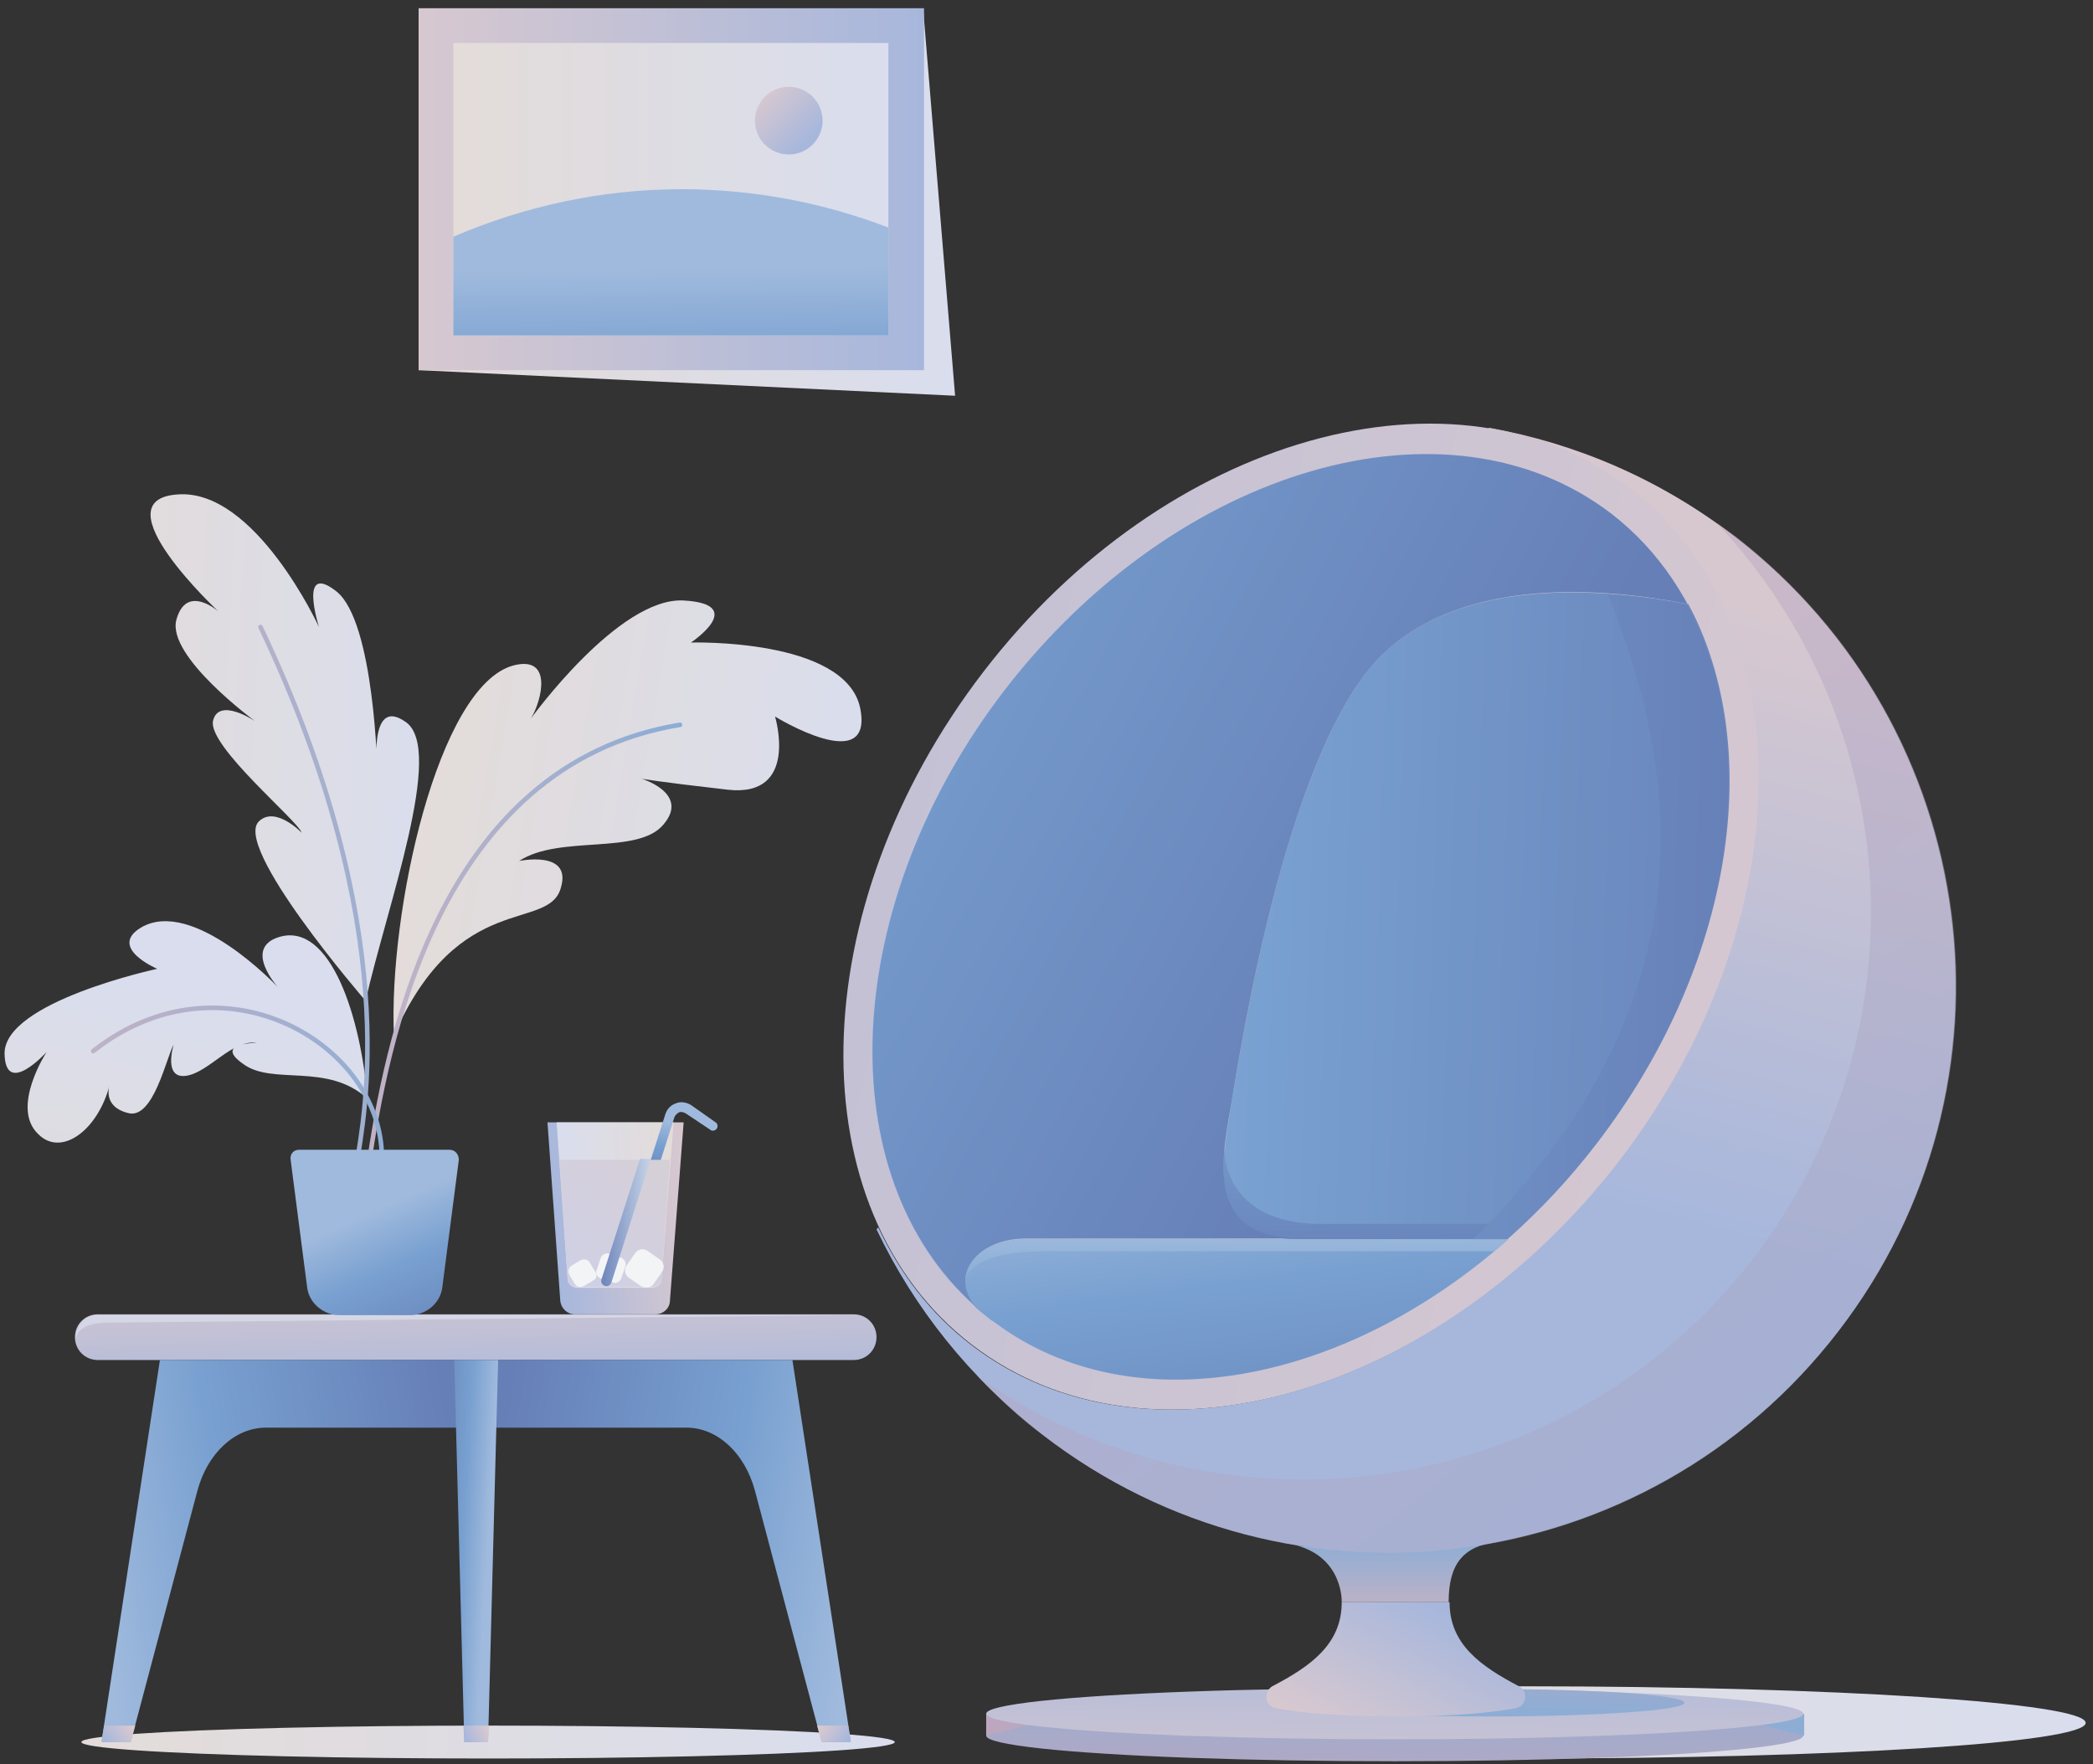<?xml version="1.0" encoding="UTF-8"?>
<svg width="229px" height="193px" viewBox="0 0 229 193" version="1.1" xmlns="http://www.w3.org/2000/svg" xmlns:xlink="http://www.w3.org/1999/xlink">
    <rect x="0" y="0" width="229" height="193" fill="#333333" stroke="none"/>
    <!-- Generator: sketchtool 50.2 (55047) - http://www.bohemiancoding.com/sketch -->
    <title>257392FA-7D8A-47CD-8317-58A7EE3440B1</title>
    <desc>Created with sketchtool.</desc>
    <defs>
        <linearGradient x1="-0.053%" y1="50.676%" x2="99.972%" y2="50.676%" id="linearGradient-1">
            <stop stop-color="#E3DCD9" offset="0%"></stop>
            <stop stop-color="#D9DDED" offset="100%"></stop>
        </linearGradient>
        <linearGradient x1="0.002%" y1="50.178%" x2="100.08%" y2="50.178%" id="linearGradient-2">
            <stop stop-color="#E3DCD9" offset="0%"></stop>
            <stop stop-color="#D9DDED" offset="100%"></stop>
        </linearGradient>
        <linearGradient x1="4.86%" y1="204.807%" x2="100.364%" y2="-122.114%" id="linearGradient-3">
            <stop stop-color="#BDA7BF" offset="0.122%"></stop>
            <stop stop-color="#8DADD5" offset="100%"></stop>
        </linearGradient>
        <linearGradient x1="-395.161%" y1="37.775%" x2="-26.384%" y2="47.742%" id="linearGradient-4">
            <stop stop-color="#BDA7BF" offset="0.122%"></stop>
            <stop stop-color="#8DADD5" offset="100%"></stop>
        </linearGradient>
        <linearGradient x1="15.822%" y1="48.296%" x2="701.092%" y2="-77.975%" id="linearGradient-5">
            <stop stop-color="#BDA7BF" offset="0.122%"></stop>
            <stop stop-color="#8DADD5" offset="100%"></stop>
        </linearGradient>
        <linearGradient x1="2.726%" y1="212.814%" x2="98.229%" y2="-114.105%" id="linearGradient-6">
            <stop stop-color="#D7C8D0" offset="0%"></stop>
            <stop stop-color="#A7B7DC" offset="100%"></stop>
        </linearGradient>
        <linearGradient x1="128.084%" y1="-241.437%" x2="42.103%" y2="80.663%" id="linearGradient-7">
            <stop stop-color="#BDA7BF" offset="0.122%"></stop>
            <stop stop-color="#8DADD5" offset="100%"></stop>
        </linearGradient>
        <linearGradient x1="102.063%" y1="63.142%" x2="-131.002%" y2="4.451%" id="linearGradient-8">
            <stop stop-color="#D7C8D0" offset="0%"></stop>
            <stop stop-color="#A7B7DC" offset="100%"></stop>
        </linearGradient>
        <linearGradient x1="99.927%" y1="49.987%" x2="0.024%" y2="49.987%" id="linearGradient-9">
            <stop stop-color="#D7C8D0" offset="0%"></stop>
            <stop stop-color="#A7B7DC" offset="100%"></stop>
        </linearGradient>
        <linearGradient x1="114.418%" y1="52.875%" x2="-51.569%" y2="46.462%" id="linearGradient-10">
            <stop stop-color="#667FB7" offset="0%"></stop>
            <stop stop-color="#78A0D0" offset="62.53%"></stop>
            <stop stop-color="#A0BADD" offset="100%"></stop>
        </linearGradient>
        <linearGradient x1="54.518%" y1="144.633%" x2="36.38%" y2="-163.655%" id="linearGradient-11">
            <stop stop-color="#667FB7" offset="0%"></stop>
            <stop stop-color="#78A0D0" offset="62.53%"></stop>
            <stop stop-color="#A0BADD" offset="100%"></stop>
        </linearGradient>
        <linearGradient x1="99.212%" y1="143.144%" x2="22.228%" y2="-44.235%" id="linearGradient-12">
            <stop stop-color="#667FB7" offset="0%"></stop>
            <stop stop-color="#78A0D0" offset="62.53%"></stop>
            <stop stop-color="#A0BADD" offset="100%"></stop>
        </linearGradient>
        <linearGradient x1="68.234%" y1="63.384%" x2="-39.582%" y2="3.668%" id="linearGradient-13">
            <stop stop-color="#667FB7" offset="0%"></stop>
            <stop stop-color="#78A0D0" offset="62.53%"></stop>
            <stop stop-color="#A0BADD" offset="100%"></stop>
        </linearGradient>
        <linearGradient x1="50.042%" y1="108.502%" x2="50.042%" y2="-1.036%" id="linearGradient-14">
            <stop stop-color="#BFB2C6" offset="0%"></stop>
            <stop stop-color="#8DADD5" offset="100%"></stop>
        </linearGradient>
        <linearGradient x1="8.574%" y1="90.043%" x2="84.485%" y2="29.043%" id="linearGradient-15">
            <stop stop-color="#D7C8D0" offset="0%"></stop>
            <stop stop-color="#A7B7DC" offset="100%"></stop>
        </linearGradient>
        <linearGradient x1="63.61%" y1="11.685%" x2="50.654%" y2="61.405%" id="linearGradient-16">
            <stop stop-color="#D7C8D0" offset="0%"></stop>
            <stop stop-color="#A7B7DC" offset="100%"></stop>
        </linearGradient>
        <linearGradient x1="29.896%" y1="28.938%" x2="116.458%" y2="140.44%" id="linearGradient-17">
            <stop stop-color="#BDA7BF" offset="0.122%"></stop>
            <stop stop-color="#8DADD5" offset="100%"></stop>
        </linearGradient>
        <linearGradient x1="95.29%" y1="53.592%" x2="-213.541%" y2="37.068%" id="linearGradient-18">
            <stop stop-color="#667FB7" offset="0%"></stop>
            <stop stop-color="#78A0D0" offset="62.53%"></stop>
            <stop stop-color="#A0BADD" offset="100%"></stop>
        </linearGradient>
        <linearGradient x1="143.112%" y1="607.296%" x2="27.222%" y2="-86.723%" id="linearGradient-19">
            <stop stop-color="#667FB7" offset="0%"></stop>
            <stop stop-color="#78A0D0" offset="62.53%"></stop>
            <stop stop-color="#ACC4E1" offset="100%"></stop>
        </linearGradient>
        <linearGradient x1="-3.456%" y1="-84.672%" x2="103.256%" y2="185.096%" id="linearGradient-20">
            <stop stop-color="#D7C8D0" offset="0%"></stop>
            <stop stop-color="#A7B7DC" offset="100%"></stop>
        </linearGradient>
        <linearGradient x1="96.151%" y1="35.531%" x2="-3.284%" y2="52.599%" id="linearGradient-21">
            <stop stop-color="#667FB7" offset="0%"></stop>
            <stop stop-color="#78A0D0" offset="62.53%"></stop>
            <stop stop-color="#A0BADD" offset="100%"></stop>
        </linearGradient>
        <linearGradient x1="3.833%" y1="35.531%" x2="103.268%" y2="52.599%" id="linearGradient-22">
            <stop stop-color="#667FB7" offset="0%"></stop>
            <stop stop-color="#78A0D0" offset="62.53%"></stop>
            <stop stop-color="#A0BADD" offset="100%"></stop>
        </linearGradient>
        <linearGradient x1="-52.867%" y1="-5.758%" x2="73.25%" y2="55.908%" id="linearGradient-23">
            <stop stop-color="#667FB7" offset="0%"></stop>
            <stop stop-color="#78A0D0" offset="62.53%"></stop>
            <stop stop-color="#A0BADD" offset="100%"></stop>
        </linearGradient>
        <linearGradient x1="93.357%" y1="32.911%" x2="2.338%" y2="65.656%" id="linearGradient-24">
            <stop stop-color="#D7C8D0" offset="0%"></stop>
            <stop stop-color="#A7B7DC" offset="100%"></stop>
        </linearGradient>
        <linearGradient x1="6.551%" y1="32.911%" x2="97.57%" y2="65.656%" id="linearGradient-25">
            <stop stop-color="#D7C8D0" offset="0%"></stop>
            <stop stop-color="#A7B7DC" offset="100%"></stop>
        </linearGradient>
        <linearGradient x1="94.357%" y1="37.117%" x2="2.468%" y2="62.133%" id="linearGradient-26">
            <stop stop-color="#D7C8D0" offset="0%"></stop>
            <stop stop-color="#A7B7DC" offset="100%"></stop>
        </linearGradient>
        <linearGradient x1="100.503%" y1="42.544%" x2="4.663%" y2="54.444%" id="linearGradient-27">
            <stop stop-color="#D7C8D0" offset="0%"></stop>
            <stop stop-color="#A7B7DC" offset="100%"></stop>
        </linearGradient>
        <linearGradient x1="100.834%" y1="42.485%" x2="4.876%" y2="54.36%" id="linearGradient-28">
            <stop stop-color="#E3DCD9" offset="0%"></stop>
            <stop stop-color="#D9DDED" offset="100%"></stop>
        </linearGradient>
        <linearGradient x1="100.638%" y1="-10.142%" x2="-2.408%" y2="100.191%" id="linearGradient-29">
            <stop stop-color="#D6CFD4" offset="0%"></stop>
            <stop stop-color="#CFD0E7" offset="100%"></stop>
        </linearGradient>
        <linearGradient x1="8.179%" y1="49.374%" x2="92.363%" y2="51.382%" id="linearGradient-30">
            <stop stop-color="#7289BD" offset="0%"></stop>
            <stop stop-color="#C2D0E5" offset="100%"></stop>
        </linearGradient>
        <linearGradient x1="20.527%" y1="148.39%" x2="56.315%" y2="44.899%" id="linearGradient-31">
            <stop stop-color="#667FB7" offset="0%"></stop>
            <stop stop-color="#78A0D0" offset="62.53%"></stop>
            <stop stop-color="#A0BADD" offset="100%"></stop>
        </linearGradient>
        <linearGradient x1="5.255%" y1="46.034%" x2="95.799%" y2="60.195%" id="linearGradient-32">
            <stop stop-color="#E3DCD9" offset="0%"></stop>
            <stop stop-color="#D9DDED" offset="100%"></stop>
        </linearGradient>
        <linearGradient x1="10.253%" y1="45.893%" x2="89.445%" y2="54.007%" id="linearGradient-33">
            <stop stop-color="#BFB2C6" offset="0%"></stop>
            <stop stop-color="#8DADD5" offset="100%"></stop>
        </linearGradient>
        <linearGradient x1="18.882%" y1="156.373%" x2="59.684%" y2="40.634%" id="linearGradient-34">
            <stop stop-color="#E3DCD9" offset="0%"></stop>
            <stop stop-color="#D9DDED" offset="100%"></stop>
        </linearGradient>
        <linearGradient x1="-1.398%" y1="31.914%" x2="103.821%" y2="57.299%" id="linearGradient-35">
            <stop stop-color="#BFB2C6" offset="0%"></stop>
            <stop stop-color="#8DADD5" offset="100%"></stop>
        </linearGradient>
        <linearGradient x1="-11.362%" y1="45.402%" x2="100.553%" y2="54.028%" id="linearGradient-36">
            <stop stop-color="#E3DCD9" offset="0%"></stop>
            <stop stop-color="#D9DDED" offset="100%"></stop>
        </linearGradient>
        <linearGradient x1="-36.687%" y1="47.579%" x2="127.221%" y2="52.314%" id="linearGradient-37">
            <stop stop-color="#BFB2C6" offset="0%"></stop>
            <stop stop-color="#8DADD5" offset="100%"></stop>
        </linearGradient>
        <linearGradient x1="91.863%" y1="124.815%" x2="50.925%" y2="36.079%" id="linearGradient-38">
            <stop stop-color="#667FB7" offset="0%"></stop>
            <stop stop-color="#78A0D0" offset="62.53%"></stop>
            <stop stop-color="#A0BADD" offset="100%"></stop>
        </linearGradient>
        <linearGradient x1="-3.38%" y1="-180.754%" x2="102.947%" y2="278.029%" id="linearGradient-39">
            <stop stop-color="#E2D9E2" offset="0%"></stop>
            <stop stop-color="#C4D3EB" offset="100%"></stop>
        </linearGradient>
        <linearGradient x1="-0.03%" y1="49.954%" x2="99.963%" y2="49.954%" id="linearGradient-40">
            <stop stop-color="#E3DCD9" offset="0%"></stop>
            <stop stop-color="#D9DDED" offset="100%"></stop>
        </linearGradient>
        <linearGradient x1="-0.032%" y1="49.899%" x2="99.907%" y2="49.899%" id="linearGradient-41">
            <stop stop-color="#D7C8D0" offset="0%"></stop>
            <stop stop-color="#A7B7DC" offset="100%"></stop>
        </linearGradient>
        <linearGradient x1="-0.002%" y1="49.876%" x2="100.067%" y2="49.876%" id="linearGradient-42">
            <stop stop-color="#E3DCD9" offset="0%"></stop>
            <stop stop-color="#D9DDED" offset="100%"></stop>
        </linearGradient>
        <linearGradient x1="57.036%" y1="237.048%" x2="49.683%" y2="54.235%" id="linearGradient-43">
            <stop stop-color="#667FB7" offset="0%"></stop>
            <stop stop-color="#78A0D0" offset="62.53%"></stop>
            <stop stop-color="#A0BADD" offset="100%"></stop>
        </linearGradient>
        <linearGradient x1="13.291%" y1="12.115%" x2="78.607%" y2="77.431%" id="linearGradient-44">
            <stop stop-color="#D7C8D0" offset="0%"></stop>
            <stop stop-color="#A7B7DC" offset="100%"></stop>
        </linearGradient>
    </defs>
    <g id="Careers" stroke="none" stroke-width="1" fill="none" fill-rule="evenodd">
        <g transform="translate(-1076, -1767)" id="Career-Cards">
            <g transform="translate(260, 1763)">
                <g id="Awesome-office" transform="translate(816, 4)">
                    <g id="Group" transform="translate(8, 46)" fill-rule="nonzero">
                        <path d="M220.2,142.5 C220.2,144.7 192.7,146.4 158.8,146.4 C124.9,146.4 100.6,145.9 100.6,143.7 C100.6,141.5 124.9,138.5 158.8,138.5 C192.7,138.5 220.2,140.3 220.2,142.5 Z" id="Shape" fill="url(#linearGradient-1)"></path>
                        <ellipse id="Oval" fill="url(#linearGradient-2)" cx="45.4" cy="144.6" rx="44.5" ry="1.8"></ellipse>
                        <ellipse id="Oval" fill="url(#linearGradient-3)" cx="144.6" cy="143.9" rx="44.7" ry="2.8"></ellipse>
                        <polygon id="Shape" fill="url(#linearGradient-4)" points="189.4 141.5 189.4 143.9 184.3 142.6"></polygon>
                        <polygon id="Shape" fill="url(#linearGradient-5)" points="99.9 141.5 99.9 143.9 104.8 142.7"></polygon>
                        <ellipse id="Oval" fill="url(#linearGradient-6)" cx="144.6" cy="141.5" rx="44.7" ry="2.8"></ellipse>
                        <ellipse id="Oval" fill="url(#linearGradient-7)" cx="154.8" cy="140.3" rx="21.5" ry="1.5"></ellipse>
                        <path d="M99.6,27.5 C79.7,53.4 79.1,86.3 98.3,101.1 C117.5,115.9 149.2,106.9 169.2,81.1 C189.2,55.3 189.7,22.3 170.5,7.5 C151.3,-7.3 119.5,1.6 99.6,27.5 Z" id="Shape" fill="url(#linearGradient-8)"></path>
                        <path d="M102,29.4 C83.2,53.7 82.5,84.6 100.4,98.4 C118.3,112.2 147.9,103.6 166.7,79.2 C185.5,54.8 186.2,24 168.3,10.2 C150.4,-3.6 120.8,5.1 102,29.4 Z" id="Shape" fill="url(#linearGradient-9)"></path>
                        <path d="M143.7,25.2 C152.3,17.4 166.6,18.2 176.7,20.1 C185.2,35.8 181.7,59.6 166.7,79.1 C163.7,83 160.5,86.4 157,89.5 C152.2,89.5 142,89.5 134.4,89.5 C124,89.5 125.7,81.3 126.7,74.8 C127.8,68.4 133,34.8 143.7,25.2 Z" id="Shape" fill="url(#linearGradient-10)"></path>
                        <path d="M156.3,89.6 L155.7,87.9 C155.7,87.9 145.2,87.9 136.4,87.9 C127.6,87.9 125.8,82.2 126,79.4 C125.4,84.7 126.2,89.6 134.3,89.6 C141.7,89.6 151.2,89.6 156.3,89.6 Z" id="Shape" fill="url(#linearGradient-11)"></path>
                        <path d="M104.2,89.6 C108.8,89.6 129.9,89.6 136.7,89.6 L157,89.6 C139.3,105.3 116.7,109.7 101.7,99.3 C101.3,99 100.9,98.7 100.4,98.4 C99.8,97.9 99.2,97.5 98.7,97 C95.8,93.7 98.8,89.6 104.2,89.6 Z" id="Shape" fill="url(#linearGradient-12)"></path>
                        <path d="M102,29.4 C120.8,5.1 150.4,-3.5 168.3,10.2 C173.6,14.3 177.2,19.9 179.3,26.3 C178.6,24.1 177.8,22.1 176.7,20.1 C166.6,18.1 152.3,17.4 143.7,25.2 C133,34.8 127.8,68.3 126.7,74.8 C125.6,81.3 123.9,89.5 134.4,89.5 C126,89.5 108.5,89.5 104.3,89.5 C98.8,89.5 95.9,93.6 98.7,96.9 C82.6,82.6 83.9,52.9 102,29.4 Z" id="Shape" fill="url(#linearGradient-13)"></path>
                        <path d="M156,122.7 C152,123.1 150.5,125.2 150.5,129.3 L138.8,129.3 C138.8,129.3 139,124.5 133.9,123.1 C133.9,123.1 144,124.2 156,122.7 Z" id="Shape" fill="url(#linearGradient-14)"></path>
                        <path d="M138.8,129.3 L144.7,129.3 L150.6,129.3 C150.6,133.9 154,136.3 158.2,138.5 C159.3,139.1 159,140.7 157.8,140.9 C155.1,141.4 151,141.8 144.7,141.8 C138.5,141.8 134.3,141.4 131.6,140.9 C130.4,140.7 130.2,139.1 131.2,138.5 C135.4,136.3 138.8,133.9 138.8,129.3 Z" id="Shape" fill="url(#linearGradient-15)"></path>
                        <path d="M98.2,101.1 C117.4,115.9 149.1,106.9 169.1,81.1 C189,55.2 189.6,22.3 170.4,7.5 C165.8,4 160.6,1.8 154.9,0.9 L154.9,0.8 C164.4,2.5 173.6,6.4 181.8,12.7 C208.9,33.6 214,72.6 193.1,99.7 C172.2,126.8 133.2,131.9 106.1,111 C98.1,104.8 92,97.1 87.9,88.5 L88.1,88.3 C90.5,93.4 93.8,97.7 98.2,101.1 Z" id="Shape" fill="url(#linearGradient-16)"></path>
                        <g opacity="0.5" transform="translate(99, 11)" fill="url(#linearGradient-17)" id="Shape">
                            <path d="M82.9,1.7 C82.2,1.2 81.5,0.7 80.8,0.2 C101.4,22 103.7,56.1 84.8,80.7 C64.4,107.1 27,112.6 -5.68434189e-14,93.6 C2.2,95.9 4.5,98.1 7.1,100 C34.2,120.9 73.2,115.9 94.1,88.7 C115.1,61.6 110,22.7 82.9,1.7 Z"></path>
                        </g>
                        <path d="M167.9,19 C171,19.2 174,19.6 176.6,20.2 C185.1,35.9 181.6,59.7 166.6,79.2 C163.6,83.1 160.4,86.5 156.9,89.6 C154.5,89.6 157.2,89.6 153.2,89.6 C180.4,62.6 175.1,36.9 167.9,19 Z" id="Shape" fill="url(#linearGradient-18)"></path>
                    </g>
                    <path d="M105.6,140.3 C105.7,138.8 107.8,136.9 114.2,136.9 C119.4,136.9 151.3,136.9 163.5,136.9 C164,136.5 164.5,136 165,135.6 L144.8,135.6 C138,135.6 117,135.6 112.3,135.6 C108.2,135.6 105.6,137.8 105.6,140.3 Z" id="Shape" fill="url(#linearGradient-19)" fill-rule="nonzero"></path>
                    <g id="Group" transform="translate(8, 143)" fill-rule="nonzero">
                        <path d="M85.4,5.8 L2.7,5.8 C1.3,5.8 0.2,4.7 0.2,3.3 C0.2,1.9 1.3,0.8 2.7,0.8 L85.4,0.8 C86.8,0.8 87.9,1.9 87.9,3.3 C87.9,4.7 86.8,5.8 85.4,5.8 Z" id="Shape" fill="url(#linearGradient-20)"></path>
                        <path d="M9.5,5.8 L3.1,47.6 L6.3,47.6 L13.6,20.1 C14.7,16 17.7,13.2 21.1,13.2 L44.1,13.2 L44.1,5.8 L9.5,5.8 Z" id="Shape" fill="url(#linearGradient-21)"></path>
                        <path d="M78.7,5.8 L85.1,47.6 L81.9,47.6 L74.6,20.1 C73.5,16 70.5,13.2 67.1,13.2 L44.1,13.2 L44.1,5.8 L78.7,5.8 Z" id="Shape" fill="url(#linearGradient-22)"></path>
                        <polygon id="Shape" fill="url(#linearGradient-23)" points="45.4 47.6 42.8 47.6 41.7 5.8 46.5 5.8"></polygon>
                        <polygon id="Shape" fill="url(#linearGradient-24)" points="3.1 47.6 3.4 45.8 6.8 45.8 6.3 47.6"></polygon>
                        <polygon id="Shape" fill="url(#linearGradient-25)" points="85.1 47.6 84.8 45.8 81.4 45.8 81.9 47.6"></polygon>
                        <polygon id="Shape" fill="url(#linearGradient-26)" points="42.8 47.6 42.7 45.8 45.5 45.8 45.4 47.6"></polygon>
                    </g>
                    <g id="Group" transform="translate(59, 120)" fill-rule="nonzero">
                        <path d="M15.8,2.8 L0.9,2.8 L2.3,22.3 C2.4,23.2 3.1,23.8 3.9,23.8 L12.7,23.8 C13.6,23.8 14.3,23.1 14.3,22.3 L15.8,2.8 Z" id="Shape" fill="url(#linearGradient-27)"></path>
                        <path d="M14.7,2.8 L1.9,2.8 L3.1,19.9 C3.1,20.5 3.6,20.9 4.2,20.9 L12.3,20.9 C12.9,20.9 13.4,20.5 13.4,19.9 L14.7,2.8 Z" id="Shape" fill="url(#linearGradient-28)"></path>
                        <path d="M2.2,6.9 L3.1,19.8 C3.1,20.4 3.6,20.8 4.2,20.8 L12.3,20.8 C12.9,20.8 13.4,20.4 13.4,19.8 L14.3,6.9 L2.2,6.9 Z" id="Shape" fill="url(#linearGradient-29)"></path>
                        <path d="M8,20.3 L6.8,19.9 C6.4,19.8 6.1,19.3 6.3,18.9 L6.7,17.7 C6.8,17.3 7.3,17 7.7,17.2 L8.9,17.6 C9.3,17.7 9.6,18.2 9.4,18.6 L9,19.8 C8.9,20.2 8.4,20.5 8,20.3 Z" id="Shape" fill="#F3F4F6"></path>
                        <path d="M11,6.9 L6.8,20 C6.7,20.3 6.9,20.6 7.2,20.7 C7.5,20.8 7.8,20.6 7.9,20.3 L12.2,6.8 L11,6.8 L11,6.9 Z" id="Shape" fill="url(#linearGradient-30)"></path>
                        <path d="M16.6,0.9 C16.1,0.6 15.5,0.5 15,0.7 C14.4,0.9 14,1.3 13.8,1.9 L12.2,6.9 L13.3,6.9 L14.8,2.2 C14.9,2 15.1,1.8 15.3,1.7 C15.5,1.6 15.8,1.7 16,1.8 L18.7,3.6 C18.9,3.8 19.3,3.7 19.4,3.5 C19.6,3.3 19.5,2.9 19.3,2.8 L16.6,0.9 Z" id="Shape" fill="url(#linearGradient-31)"></path>
                        <path d="M11.1,20.7 L9.8,19.8 C9.4,19.5 9.2,18.9 9.6,18.4 L10.5,17.1 C10.8,16.7 11.4,16.5 11.9,16.9 L13.2,17.8 C13.6,18.1 13.8,18.7 13.4,19.2 L12.5,20.5 C12.2,20.9 11.6,21 11.1,20.7 Z" id="Shape" fill="#F3F4F6"></path>
                        <path d="M5.9,20.1 L4.9,20.7 C4.5,20.9 4.1,20.8 3.9,20.5 L3.3,19.5 C3.1,19.1 3.2,18.7 3.5,18.5 L4.5,17.9 C4.9,17.7 5.3,17.8 5.5,18.1 L6.1,19.1 C6.4,19.5 6.3,19.9 5.9,20.1 Z" id="Shape" fill="#F3F4F6"></path>
                    </g>
                    <path d="M43.1,113.3 C42.5,99.8 47.9,75 56.2,72.8 C60.5,71.7 59.3,76.6 58.1,78.6 C58.1,78.6 67.7,65.3 74.8,65.7 C81.9,66.1 75.6,70.3 75.6,70.3 C75.6,70.3 92.4,69.8 94.1,77.4 C95.7,85.1 84.8,78.4 84.8,78.4 C84.8,78.4 87.5,87.3 79.6,86.4 C71.7,85.5 70.2,85.2 70.2,85.2 C70.2,85.2 75.5,86.8 72.6,90.2 C69.8,93.6 61.2,91.3 56.8,94.2 C56.8,94.2 62.5,93 61.4,97 C60.2,102.1 50.2,97.1 43.1,113.3 Z" id="Shape" fill="url(#linearGradient-32)" fill-rule="nonzero"></path>
                    <path d="M40.3,127.7 C42.2,114.8 47.7,83.7 74.4,79.3" id="Shape" stroke="url(#linearGradient-33)" stroke-width="0.5" stroke-linecap="round"></path>
                    <path d="M40.2,120.2 C39.5,111.4 36.2,100.9 30.6,102.5 C26.5,103.7 30.4,108 30.4,108 C30.4,108 21.1,98.1 15.4,101.5 C11.8,103.7 17.2,106 17.2,106 C17.2,106 0.4,109.6 0.5,115.3 C0.6,120.1 5.1,115.1 5.1,115.1 C5.1,115.1 1.1,121.2 4.2,124.1 C6.7,126.6 10.7,123.7 12,118.7 C12,118.7 11.1,121.1 14.1,121.8 C16.8,122.4 18.2,115.7 19,114.3 C19,114.3 17.8,118.1 20.4,117.7 C22.9,117.3 25.4,113.7 28.1,114.1 C28.1,114.1 23.3,114.1 26.6,116.4 C29.8,118.8 35.8,116.2 40.2,120.2 Z" id="Shape" fill="url(#linearGradient-34)" fill-rule="nonzero"></path>
                    <path d="M41.5,129.3 C44.3,115.8 25.3,103.1 10.2,115" id="Shape" stroke="url(#linearGradient-35)" stroke-width="0.5" stroke-linecap="round"></path>
                    <path d="M40,109.5 C42.3,99.3 48.7,82 44.4,79 C40.2,76 41.3,84.7 41.3,84.7 C41.3,84.7 41,68 36.8,64.7 C32.6,61.4 34.9,68.6 34.9,68.6 C34.9,68.6 27.9,53.4 19.4,54.1 C10.8,54.7 23.9,66.9 23.9,66.9 C23.9,66.9 20.4,63.8 19.3,67.8 C18.2,71.8 27.9,78.9 27.9,78.9 C27.9,78.9 23.9,76.2 23.3,78.9 C22.8,81.7 32.6,89.8 33,91.1 C33,91.1 30.2,88.2 28.4,89.8 C25.2,92.4 40,109.5 40,109.5 Z" id="Shape" fill="url(#linearGradient-36)" fill-rule="nonzero"></path>
                    <path d="M39,127.5 C39.8,122.2 44.3,101.8 28.5,68.6" id="Shape" stroke="url(#linearGradient-37)" stroke-width="0.5" stroke-linecap="round"></path>
                    <path d="M49.2,125.8 L32.7,125.8 C32.1,125.8 31.7,126.3 31.8,126.9 L33.6,140.8 C33.8,142.6 35.4,143.9 37.2,143.9 L44.8,143.9 C46.6,143.9 48.2,142.6 48.4,140.8 L50.2,126.9 C50.2,126.3 49.8,125.8 49.2,125.8 Z" id="Shape" fill="url(#linearGradient-38)" fill-rule="nonzero"></path>
                    <path d="M8.3,146.3 C8.3,146.4 8.3,146.5 8.3,146.7 C8.3,145.7 9.1,144.7 12,144.7 C14.9,144.7 92.3,143.9 92.3,143.9 L91.7,143.9 L10.7,143.9 C9.4,143.8 8.3,145 8.3,146.3 Z" id="Shape" fill="url(#linearGradient-39)" fill-rule="nonzero"></path>
                    <polygon id="Shape" fill="url(#linearGradient-40)" fill-rule="nonzero" points="101 0.9 104.5 43.3 45.8 40.5"></polygon>
                    <rect id="Rectangle-path" fill="url(#linearGradient-41)" fill-rule="nonzero" x="45.8" y="0.9" width="55.3" height="39.6"></rect>
                    <rect id="Rectangle-path" fill="url(#linearGradient-42)" fill-rule="nonzero" x="49.6" y="4.7" width="47.6" height="32"></rect>
                    <path d="M97.2,24.9 C90.2,22.2 82.5,20.7 74.6,20.7 C65.7,20.7 57.3,22.6 49.6,25.9 L49.6,36.7 L97.2,36.7 L97.2,24.9 Z" id="Shape" fill="url(#linearGradient-43)" fill-rule="nonzero"></path>
                    <circle id="Oval" fill="url(#linearGradient-44)" fill-rule="nonzero" cx="86.3" cy="13.2" r="3.7"></circle>
                </g>
            </g>
        </g>
    </g>
</svg>